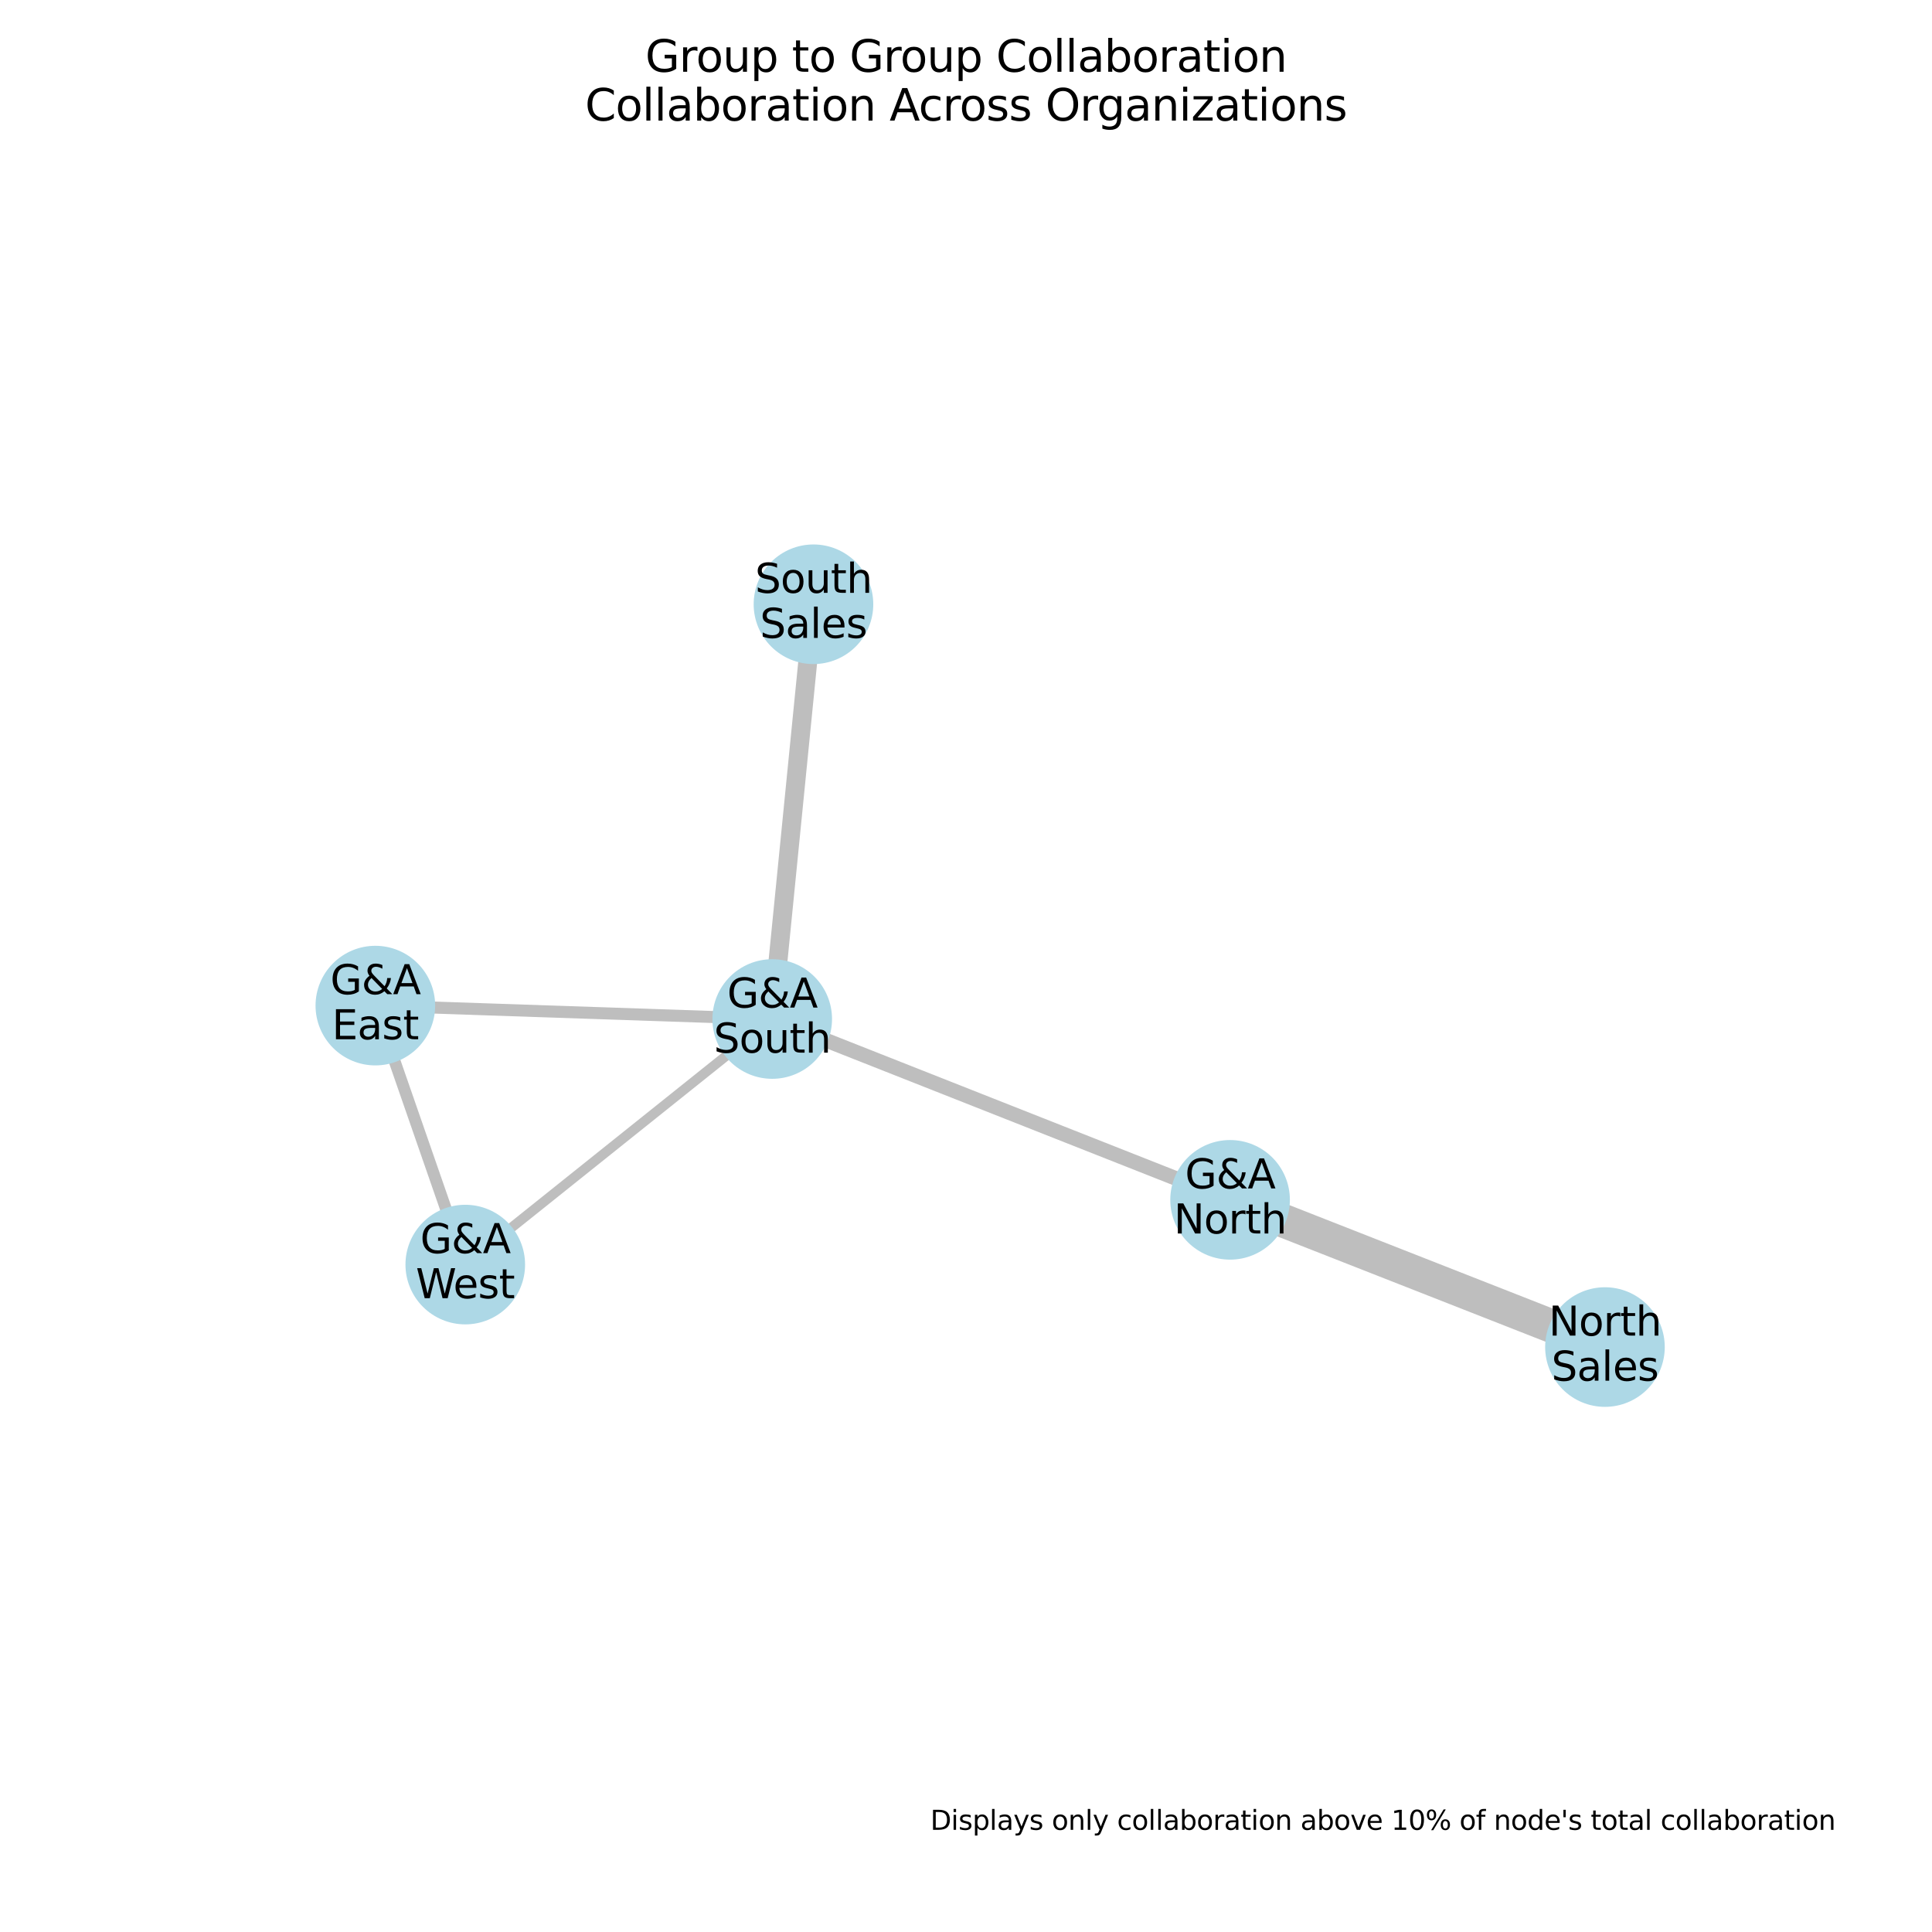 <?xml version="1.0" encoding="utf-8" standalone="no"?>
<!DOCTYPE svg PUBLIC "-//W3C//DTD SVG 1.1//EN"
  "http://www.w3.org/Graphics/SVG/1.1/DTD/svg11.dtd">
<svg xmlns:xlink="http://www.w3.org/1999/xlink" width="576pt" height="576pt" viewBox="0 0 576 576" xmlns="http://www.w3.org/2000/svg" version="1.1">
 <defs>
  <style type="text/css">*{stroke-linejoin: round; stroke-linecap: butt}</style>
 </defs>
 <g id="figure_1">
  <g id="patch_1">
   <path d="M 0 576 
L 576 576 
L 576 0 
L 0 0 
z
" style="fill: #ffffff"/>
  </g>
  <g id="axes_1">
   <g id="patch_2">
    <path d="M 72 434.254 
L 518.4 434.254 
L 518.4 147.506 
L 72 147.506 
z
" style="fill: #ffffff"/>
   </g>
   <g id="patch_3">
    <path d="M 111.904 299.807 
L 230.227 303.806 
" clip-path="url(#pcd3b059153)" style="fill: none; stroke: #bebebe; stroke-width: 3.585; stroke-linejoin: miter"/>
   </g>
   <g id="patch_4">
    <path d="M 111.904 299.807 
L 138.714 377.016 
" clip-path="url(#pcd3b059153)" style="fill: none; stroke: #bebebe; stroke-width: 3.499; stroke-linejoin: miter"/>
   </g>
   <g id="patch_5">
    <path d="M 230.227 303.806 
L 138.714 377.016 
" clip-path="url(#pcd3b059153)" style="fill: none; stroke: #bebebe; stroke-width: 2.916; stroke-linejoin: miter"/>
   </g>
   <g id="patch_6">
    <path d="M 230.227 303.806 
L 366.732 357.715 
" clip-path="url(#pcd3b059153)" style="fill: none; stroke: #bebebe; stroke-width: 4.363; stroke-linejoin: miter"/>
   </g>
   <g id="patch_7">
    <path d="M 230.227 303.806 
L 242.526 180.153 
" clip-path="url(#pcd3b059153)" style="fill: none; stroke: #bebebe; stroke-width: 5.637; stroke-linejoin: miter"/>
   </g>
   <g id="patch_8">
    <path d="M 366.732 357.715 
L 478.496 401.607 
" clip-path="url(#pcd3b059153)" style="fill: none; stroke: #bebebe; stroke-width: 10; stroke-linejoin: miter"/>
   </g>
   <g id="patch_9">
    <path d="M 111.904 317.637 
C 116.633 317.637 121.168 315.759 124.512 312.415 
C 127.856 309.071 129.734 304.536 129.734 299.807 
C 129.734 295.079 127.856 290.543 124.512 287.199 
C 121.168 283.856 116.633 281.977 111.904 281.977 
C 107.175 281.977 102.64 283.856 99.296 287.199 
C 95.953 290.543 94.074 295.079 94.074 299.807 
C 94.074 304.536 95.953 309.071 99.296 312.415 
C 102.64 315.759 107.175 317.637 111.904 317.637 
z
" clip-path="url(#pcd3b059153)" style="fill: #add8e6"/>
   </g>
   <g id="patch_10">
    <path d="M 230.227 321.636 
C 234.955 321.636 239.491 319.757 242.835 316.414 
C 246.178 313.07 248.057 308.535 248.057 303.806 
C 248.057 299.077 246.178 294.542 242.835 291.198 
C 239.491 287.854 234.955 285.976 230.227 285.976 
C 225.498 285.976 220.963 287.854 217.619 291.198 
C 214.275 294.542 212.397 299.077 212.397 303.806 
C 212.397 308.535 214.275 313.07 217.619 316.414 
C 220.963 319.757 225.498 321.636 230.227 321.636 
z
" clip-path="url(#pcd3b059153)" style="fill: #add8e6"/>
   </g>
   <g id="patch_11">
    <path d="M 138.714 394.846 
C 143.443 394.846 147.978 392.968 151.322 389.624 
C 154.665 386.281 156.544 381.745 156.544 377.016 
C 156.544 372.288 154.665 367.752 151.322 364.409 
C 147.978 361.065 143.443 359.186 138.714 359.186 
C 133.985 359.186 129.45 361.065 126.106 364.409 
C 122.763 367.752 120.884 372.288 120.884 377.016 
C 120.884 381.745 122.763 386.281 126.106 389.624 
C 129.45 392.968 133.985 394.846 138.714 394.846 
z
" clip-path="url(#pcd3b059153)" style="fill: #add8e6"/>
   </g>
   <g id="patch_12">
    <path d="M 366.732 375.546 
C 371.46 375.546 375.996 373.667 379.34 370.323 
C 382.683 366.98 384.562 362.444 384.562 357.715 
C 384.562 352.987 382.683 348.451 379.34 345.108 
C 375.996 341.764 371.46 339.885 366.732 339.885 
C 362.003 339.885 357.468 341.764 354.124 345.108 
C 350.78 348.451 348.902 352.987 348.902 357.715 
C 348.902 362.444 350.78 366.98 354.124 370.323 
C 357.468 373.667 362.003 375.546 366.732 375.546 
z
" clip-path="url(#pcd3b059153)" style="fill: #add8e6"/>
   </g>
   <g id="patch_13">
    <path d="M 478.496 419.437 
C 483.225 419.437 487.76 417.559 491.104 414.215 
C 494.447 410.871 496.326 406.336 496.326 401.607 
C 496.326 396.879 494.447 392.343 491.104 388.999 
C 487.76 385.656 483.225 383.777 478.496 383.777 
C 473.767 383.777 469.232 385.656 465.888 388.999 
C 462.544 392.343 460.666 396.879 460.666 401.607 
C 460.666 406.336 462.544 410.871 465.888 414.215 
C 469.232 417.559 473.767 419.437 478.496 419.437 
z
" clip-path="url(#pcd3b059153)" style="fill: #add8e6"/>
   </g>
   <g id="patch_14">
    <path d="M 242.526 197.983 
C 247.255 197.983 251.791 196.104 255.134 192.761 
C 258.478 189.417 260.356 184.881 260.356 180.153 
C 260.356 175.424 258.478 170.889 255.134 167.545 
C 251.791 164.201 247.255 162.323 242.526 162.323 
C 237.798 162.323 233.262 164.201 229.919 167.545 
C 226.575 170.889 224.696 175.424 224.696 180.153 
C 224.696 184.881 226.575 189.417 229.919 192.761 
C 233.262 196.104 237.798 197.983 242.526 197.983 
z
" clip-path="url(#pcd3b059153)" style="fill: #add8e6"/>
   </g>
   <g id="text_1">
    <g clip-path="url(#pcd3b059153)">
     <!-- G&amp;A -->
     <g transform="translate(98.472 296.4) scale(0.12 -0.12)">
      <defs>
       <path id="DejaVuSans-47" d="M 3809 666 
L 3809 1919 
L 2778 1919 
L 2778 2438 
L 4434 2438 
L 4434 434 
Q 4069 175 3628 42 
Q 3188 -91 2688 -91 
Q 1594 -91 976 548 
Q 359 1188 359 2328 
Q 359 3472 976 4111 
Q 1594 4750 2688 4750 
Q 3144 4750 3555 4637 
Q 3966 4525 4313 4306 
L 4313 3634 
Q 3963 3931 3569 4081 
Q 3175 4231 2741 4231 
Q 1884 4231 1454 3753 
Q 1025 3275 1025 2328 
Q 1025 1384 1454 906 
Q 1884 428 2741 428 
Q 3075 428 3337 486 
Q 3600 544 3809 666 
z
" transform="scale(0.016)"/>
       <path id="DejaVuSans-26" d="M 1556 2509 
Q 1272 2256 1139 2004 
Q 1006 1753 1006 1478 
Q 1006 1022 1337 719 
Q 1669 416 2169 416 
Q 2466 416 2725 514 
Q 2984 613 3213 813 
L 1556 2509 
z
M 1997 2859 
L 3584 1234 
Q 3769 1513 3872 1830 
Q 3975 2147 3994 2503 
L 4575 2503 
Q 4538 2091 4375 1687 
Q 4213 1284 3922 891 
L 4794 0 
L 4006 0 
L 3559 459 
Q 3234 181 2878 45 
Q 2522 -91 2113 -91 
Q 1359 -91 881 339 
Q 403 769 403 1441 
Q 403 1841 612 2192 
Q 822 2544 1241 2853 
Q 1091 3050 1012 3245 
Q 934 3441 934 3628 
Q 934 4134 1281 4442 
Q 1628 4750 2203 4750 
Q 2463 4750 2720 4694 
Q 2978 4638 3244 4525 
L 3244 3956 
Q 2972 4103 2725 4179 
Q 2478 4256 2266 4256 
Q 1938 4256 1733 4082 
Q 1528 3909 1528 3634 
Q 1528 3475 1620 3314 
Q 1713 3153 1997 2859 
z
" transform="scale(0.016)"/>
       <path id="DejaVuSans-41" d="M 2188 4044 
L 1331 1722 
L 3047 1722 
L 2188 4044 
z
M 1831 4666 
L 2547 4666 
L 4325 0 
L 3669 0 
L 3244 1197 
L 1141 1197 
L 716 0 
L 50 0 
L 1831 4666 
z
" transform="scale(0.016)"/>
      </defs>
      <use xlink:href="#DejaVuSans-47"/>
      <use xlink:href="#DejaVuSans-26" x="77.49"/>
      <use xlink:href="#DejaVuSans-41" x="155.469"/>
     </g>
    </g>
    <g clip-path="url(#pcd3b059153)">
     <!-- East -->
     <g transform="translate(98.958 309.837) scale(0.12 -0.12)">
      <defs>
       <path id="DejaVuSans-45" d="M 628 4666 
L 3578 4666 
L 3578 4134 
L 1259 4134 
L 1259 2753 
L 3481 2753 
L 3481 2222 
L 1259 2222 
L 1259 531 
L 3634 531 
L 3634 0 
L 628 0 
L 628 4666 
z
" transform="scale(0.016)"/>
       <path id="DejaVuSans-61" d="M 2194 1759 
Q 1497 1759 1228 1600 
Q 959 1441 959 1056 
Q 959 750 1161 570 
Q 1363 391 1709 391 
Q 2188 391 2477 730 
Q 2766 1069 2766 1631 
L 2766 1759 
L 2194 1759 
z
M 3341 1997 
L 3341 0 
L 2766 0 
L 2766 531 
Q 2569 213 2275 61 
Q 1981 -91 1556 -91 
Q 1019 -91 701 211 
Q 384 513 384 1019 
Q 384 1609 779 1909 
Q 1175 2209 1959 2209 
L 2766 2209 
L 2766 2266 
Q 2766 2663 2505 2880 
Q 2244 3097 1772 3097 
Q 1472 3097 1187 3025 
Q 903 2953 641 2809 
L 641 3341 
Q 956 3463 1253 3523 
Q 1550 3584 1831 3584 
Q 2591 3584 2966 3190 
Q 3341 2797 3341 1997 
z
" transform="scale(0.016)"/>
       <path id="DejaVuSans-73" d="M 2834 3397 
L 2834 2853 
Q 2591 2978 2328 3040 
Q 2066 3103 1784 3103 
Q 1356 3103 1142 2972 
Q 928 2841 928 2578 
Q 928 2378 1081 2264 
Q 1234 2150 1697 2047 
L 1894 2003 
Q 2506 1872 2764 1633 
Q 3022 1394 3022 966 
Q 3022 478 2636 193 
Q 2250 -91 1575 -91 
Q 1294 -91 989 -36 
Q 684 19 347 128 
L 347 722 
Q 666 556 975 473 
Q 1284 391 1588 391 
Q 1994 391 2212 530 
Q 2431 669 2431 922 
Q 2431 1156 2273 1281 
Q 2116 1406 1581 1522 
L 1381 1569 
Q 847 1681 609 1914 
Q 372 2147 372 2553 
Q 372 3047 722 3315 
Q 1072 3584 1716 3584 
Q 2034 3584 2315 3537 
Q 2597 3491 2834 3397 
z
" transform="scale(0.016)"/>
       <path id="DejaVuSans-74" d="M 1172 4494 
L 1172 3500 
L 2356 3500 
L 2356 3053 
L 1172 3053 
L 1172 1153 
Q 1172 725 1289 603 
Q 1406 481 1766 481 
L 2356 481 
L 2356 0 
L 1766 0 
Q 1100 0 847 248 
Q 594 497 594 1153 
L 594 3053 
L 172 3053 
L 172 3500 
L 594 3500 
L 594 4494 
L 1172 4494 
z
" transform="scale(0.016)"/>
      </defs>
      <use xlink:href="#DejaVuSans-45"/>
      <use xlink:href="#DejaVuSans-61" x="63.184"/>
      <use xlink:href="#DejaVuSans-73" x="124.463"/>
      <use xlink:href="#DejaVuSans-74" x="176.562"/>
     </g>
    </g>
   </g>
   <g id="text_2">
    <g clip-path="url(#pcd3b059153)">
     <!-- G&amp;A -->
     <g transform="translate(216.794 300.398) scale(0.12 -0.12)">
      <use xlink:href="#DejaVuSans-47"/>
      <use xlink:href="#DejaVuSans-26" x="77.49"/>
      <use xlink:href="#DejaVuSans-41" x="155.469"/>
     </g>
    </g>
    <g clip-path="url(#pcd3b059153)">
     <!-- South -->
     <g transform="translate(212.789 313.836) scale(0.12 -0.12)">
      <defs>
       <path id="DejaVuSans-53" d="M 3425 4513 
L 3425 3897 
Q 3066 4069 2747 4153 
Q 2428 4238 2131 4238 
Q 1616 4238 1336 4038 
Q 1056 3838 1056 3469 
Q 1056 3159 1242 3001 
Q 1428 2844 1947 2747 
L 2328 2669 
Q 3034 2534 3370 2195 
Q 3706 1856 3706 1288 
Q 3706 609 3251 259 
Q 2797 -91 1919 -91 
Q 1588 -91 1214 -16 
Q 841 59 441 206 
L 441 856 
Q 825 641 1194 531 
Q 1563 422 1919 422 
Q 2459 422 2753 634 
Q 3047 847 3047 1241 
Q 3047 1584 2836 1778 
Q 2625 1972 2144 2069 
L 1759 2144 
Q 1053 2284 737 2584 
Q 422 2884 422 3419 
Q 422 4038 858 4394 
Q 1294 4750 2059 4750 
Q 2388 4750 2728 4690 
Q 3069 4631 3425 4513 
z
" transform="scale(0.016)"/>
       <path id="DejaVuSans-6f" d="M 1959 3097 
Q 1497 3097 1228 2736 
Q 959 2375 959 1747 
Q 959 1119 1226 758 
Q 1494 397 1959 397 
Q 2419 397 2687 759 
Q 2956 1122 2956 1747 
Q 2956 2369 2687 2733 
Q 2419 3097 1959 3097 
z
M 1959 3584 
Q 2709 3584 3137 3096 
Q 3566 2609 3566 1747 
Q 3566 888 3137 398 
Q 2709 -91 1959 -91 
Q 1206 -91 779 398 
Q 353 888 353 1747 
Q 353 2609 779 3096 
Q 1206 3584 1959 3584 
z
" transform="scale(0.016)"/>
       <path id="DejaVuSans-75" d="M 544 1381 
L 544 3500 
L 1119 3500 
L 1119 1403 
Q 1119 906 1312 657 
Q 1506 409 1894 409 
Q 2359 409 2629 706 
Q 2900 1003 2900 1516 
L 2900 3500 
L 3475 3500 
L 3475 0 
L 2900 0 
L 2900 538 
Q 2691 219 2414 64 
Q 2138 -91 1772 -91 
Q 1169 -91 856 284 
Q 544 659 544 1381 
z
M 1991 3584 
L 1991 3584 
z
" transform="scale(0.016)"/>
       <path id="DejaVuSans-68" d="M 3513 2113 
L 3513 0 
L 2938 0 
L 2938 2094 
Q 2938 2591 2744 2837 
Q 2550 3084 2163 3084 
Q 1697 3084 1428 2787 
Q 1159 2491 1159 1978 
L 1159 0 
L 581 0 
L 581 4863 
L 1159 4863 
L 1159 2956 
Q 1366 3272 1645 3428 
Q 1925 3584 2291 3584 
Q 2894 3584 3203 3211 
Q 3513 2838 3513 2113 
z
" transform="scale(0.016)"/>
      </defs>
      <use xlink:href="#DejaVuSans-53"/>
      <use xlink:href="#DejaVuSans-6f" x="63.477"/>
      <use xlink:href="#DejaVuSans-75" x="124.658"/>
      <use xlink:href="#DejaVuSans-74" x="188.037"/>
      <use xlink:href="#DejaVuSans-68" x="227.246"/>
     </g>
    </g>
   </g>
   <g id="text_3">
    <g clip-path="url(#pcd3b059153)">
     <!-- G&amp;A -->
     <g transform="translate(125.282 373.609) scale(0.12 -0.12)">
      <use xlink:href="#DejaVuSans-47"/>
      <use xlink:href="#DejaVuSans-26" x="77.49"/>
      <use xlink:href="#DejaVuSans-41" x="155.469"/>
     </g>
    </g>
    <g clip-path="url(#pcd3b059153)">
     <!-- West -->
     <g transform="translate(123.964 387.046) scale(0.12 -0.12)">
      <defs>
       <path id="DejaVuSans-57" d="M 213 4666 
L 850 4666 
L 1831 722 
L 2809 4666 
L 3519 4666 
L 4500 722 
L 5478 4666 
L 6119 4666 
L 4947 0 
L 4153 0 
L 3169 4050 
L 2175 0 
L 1381 0 
L 213 4666 
z
" transform="scale(0.016)"/>
       <path id="DejaVuSans-65" d="M 3597 1894 
L 3597 1613 
L 953 1613 
Q 991 1019 1311 708 
Q 1631 397 2203 397 
Q 2534 397 2845 478 
Q 3156 559 3463 722 
L 3463 178 
Q 3153 47 2828 -22 
Q 2503 -91 2169 -91 
Q 1331 -91 842 396 
Q 353 884 353 1716 
Q 353 2575 817 3079 
Q 1281 3584 2069 3584 
Q 2775 3584 3186 3129 
Q 3597 2675 3597 1894 
z
M 3022 2063 
Q 3016 2534 2758 2815 
Q 2500 3097 2075 3097 
Q 1594 3097 1305 2825 
Q 1016 2553 972 2059 
L 3022 2063 
z
" transform="scale(0.016)"/>
      </defs>
      <use xlink:href="#DejaVuSans-57"/>
      <use xlink:href="#DejaVuSans-65" x="93.002"/>
      <use xlink:href="#DejaVuSans-73" x="154.525"/>
      <use xlink:href="#DejaVuSans-74" x="206.625"/>
     </g>
    </g>
   </g>
   <g id="text_4">
    <g clip-path="url(#pcd3b059153)">
     <!-- G&amp;A -->
     <g transform="translate(353.299 354.308) scale(0.12 -0.12)">
      <use xlink:href="#DejaVuSans-47"/>
      <use xlink:href="#DejaVuSans-26" x="77.49"/>
      <use xlink:href="#DejaVuSans-41" x="155.469"/>
     </g>
    </g>
    <g clip-path="url(#pcd3b059153)">
     <!-- North -->
     <g transform="translate(349.951 367.745) scale(0.12 -0.12)">
      <defs>
       <path id="DejaVuSans-4e" d="M 628 4666 
L 1478 4666 
L 3547 763 
L 3547 4666 
L 4159 4666 
L 4159 0 
L 3309 0 
L 1241 3903 
L 1241 0 
L 628 0 
L 628 4666 
z
" transform="scale(0.016)"/>
       <path id="DejaVuSans-72" d="M 2631 2963 
Q 2534 3019 2420 3045 
Q 2306 3072 2169 3072 
Q 1681 3072 1420 2755 
Q 1159 2438 1159 1844 
L 1159 0 
L 581 0 
L 581 3500 
L 1159 3500 
L 1159 2956 
Q 1341 3275 1631 3429 
Q 1922 3584 2338 3584 
Q 2397 3584 2469 3576 
Q 2541 3569 2628 3553 
L 2631 2963 
z
" transform="scale(0.016)"/>
      </defs>
      <use xlink:href="#DejaVuSans-4e"/>
      <use xlink:href="#DejaVuSans-6f" x="74.805"/>
      <use xlink:href="#DejaVuSans-72" x="135.986"/>
      <use xlink:href="#DejaVuSans-74" x="177.1"/>
      <use xlink:href="#DejaVuSans-68" x="216.309"/>
     </g>
    </g>
   </g>
   <g id="text_5">
    <g clip-path="url(#pcd3b059153)">
     <!-- North -->
     <g transform="translate(461.715 398.2) scale(0.12 -0.12)">
      <use xlink:href="#DejaVuSans-4e"/>
      <use xlink:href="#DejaVuSans-6f" x="74.805"/>
      <use xlink:href="#DejaVuSans-72" x="135.986"/>
      <use xlink:href="#DejaVuSans-74" x="177.1"/>
      <use xlink:href="#DejaVuSans-68" x="216.309"/>
     </g>
    </g>
    <g clip-path="url(#pcd3b059153)">
     <!-- Sales -->
     <g transform="translate(462.526 411.637) scale(0.12 -0.12)">
      <defs>
       <path id="DejaVuSans-6c" d="M 603 4863 
L 1178 4863 
L 1178 0 
L 603 0 
L 603 4863 
z
" transform="scale(0.016)"/>
      </defs>
      <use xlink:href="#DejaVuSans-53"/>
      <use xlink:href="#DejaVuSans-61" x="63.477"/>
      <use xlink:href="#DejaVuSans-6c" x="124.756"/>
      <use xlink:href="#DejaVuSans-65" x="152.539"/>
      <use xlink:href="#DejaVuSans-73" x="214.062"/>
     </g>
    </g>
   </g>
   <g id="text_6">
    <g clip-path="url(#pcd3b059153)">
     <!-- South -->
     <g transform="translate(225.089 176.745) scale(0.12 -0.12)">
      <use xlink:href="#DejaVuSans-53"/>
      <use xlink:href="#DejaVuSans-6f" x="63.477"/>
      <use xlink:href="#DejaVuSans-75" x="124.658"/>
      <use xlink:href="#DejaVuSans-74" x="188.037"/>
      <use xlink:href="#DejaVuSans-68" x="227.246"/>
     </g>
    </g>
    <g clip-path="url(#pcd3b059153)">
     <!-- Sales -->
     <g transform="translate(226.556 190.183) scale(0.12 -0.12)">
      <use xlink:href="#DejaVuSans-53"/>
      <use xlink:href="#DejaVuSans-61" x="63.477"/>
      <use xlink:href="#DejaVuSans-6c" x="124.756"/>
      <use xlink:href="#DejaVuSans-65" x="152.539"/>
      <use xlink:href="#DejaVuSans-73" x="214.062"/>
     </g>
    </g>
   </g>
   <g id="matplotlib.axis_1"/>
   <g id="matplotlib.axis_2"/>
  </g>
  <g id="text_7">
   <!-- Group to Group Collaboration -->
   <g transform="translate(192.386 21.398) scale(0.13 -0.13)">
    <defs>
     <path id="DejaVuSans-70" d="M 1159 525 
L 1159 -1331 
L 581 -1331 
L 581 3500 
L 1159 3500 
L 1159 2969 
Q 1341 3281 1617 3432 
Q 1894 3584 2278 3584 
Q 2916 3584 3314 3078 
Q 3713 2572 3713 1747 
Q 3713 922 3314 415 
Q 2916 -91 2278 -91 
Q 1894 -91 1617 61 
Q 1341 213 1159 525 
z
M 3116 1747 
Q 3116 2381 2855 2742 
Q 2594 3103 2138 3103 
Q 1681 3103 1420 2742 
Q 1159 2381 1159 1747 
Q 1159 1113 1420 752 
Q 1681 391 2138 391 
Q 2594 391 2855 752 
Q 3116 1113 3116 1747 
z
" transform="scale(0.016)"/>
     <path id="DejaVuSans-20" transform="scale(0.016)"/>
     <path id="DejaVuSans-43" d="M 4122 4306 
L 4122 3641 
Q 3803 3938 3442 4084 
Q 3081 4231 2675 4231 
Q 1875 4231 1450 3742 
Q 1025 3253 1025 2328 
Q 1025 1406 1450 917 
Q 1875 428 2675 428 
Q 3081 428 3442 575 
Q 3803 722 4122 1019 
L 4122 359 
Q 3791 134 3420 21 
Q 3050 -91 2638 -91 
Q 1578 -91 968 557 
Q 359 1206 359 2328 
Q 359 3453 968 4101 
Q 1578 4750 2638 4750 
Q 3056 4750 3426 4639 
Q 3797 4528 4122 4306 
z
" transform="scale(0.016)"/>
     <path id="DejaVuSans-62" d="M 3116 1747 
Q 3116 2381 2855 2742 
Q 2594 3103 2138 3103 
Q 1681 3103 1420 2742 
Q 1159 2381 1159 1747 
Q 1159 1113 1420 752 
Q 1681 391 2138 391 
Q 2594 391 2855 752 
Q 3116 1113 3116 1747 
z
M 1159 2969 
Q 1341 3281 1617 3432 
Q 1894 3584 2278 3584 
Q 2916 3584 3314 3078 
Q 3713 2572 3713 1747 
Q 3713 922 3314 415 
Q 2916 -91 2278 -91 
Q 1894 -91 1617 61 
Q 1341 213 1159 525 
L 1159 0 
L 581 0 
L 581 4863 
L 1159 4863 
L 1159 2969 
z
" transform="scale(0.016)"/>
     <path id="DejaVuSans-69" d="M 603 3500 
L 1178 3500 
L 1178 0 
L 603 0 
L 603 3500 
z
M 603 4863 
L 1178 4863 
L 1178 4134 
L 603 4134 
L 603 4863 
z
" transform="scale(0.016)"/>
     <path id="DejaVuSans-6e" d="M 3513 2113 
L 3513 0 
L 2938 0 
L 2938 2094 
Q 2938 2591 2744 2837 
Q 2550 3084 2163 3084 
Q 1697 3084 1428 2787 
Q 1159 2491 1159 1978 
L 1159 0 
L 581 0 
L 581 3500 
L 1159 3500 
L 1159 2956 
Q 1366 3272 1645 3428 
Q 1925 3584 2291 3584 
Q 2894 3584 3203 3211 
Q 3513 2838 3513 2113 
z
" transform="scale(0.016)"/>
    </defs>
    <use xlink:href="#DejaVuSans-47"/>
    <use xlink:href="#DejaVuSans-72" x="77.49"/>
    <use xlink:href="#DejaVuSans-6f" x="116.354"/>
    <use xlink:href="#DejaVuSans-75" x="177.535"/>
    <use xlink:href="#DejaVuSans-70" x="240.914"/>
    <use xlink:href="#DejaVuSans-20" x="304.391"/>
    <use xlink:href="#DejaVuSans-74" x="336.178"/>
    <use xlink:href="#DejaVuSans-6f" x="375.387"/>
    <use xlink:href="#DejaVuSans-20" x="436.568"/>
    <use xlink:href="#DejaVuSans-47" x="468.355"/>
    <use xlink:href="#DejaVuSans-72" x="545.846"/>
    <use xlink:href="#DejaVuSans-6f" x="584.709"/>
    <use xlink:href="#DejaVuSans-75" x="645.891"/>
    <use xlink:href="#DejaVuSans-70" x="709.27"/>
    <use xlink:href="#DejaVuSans-20" x="772.746"/>
    <use xlink:href="#DejaVuSans-43" x="804.533"/>
    <use xlink:href="#DejaVuSans-6f" x="874.357"/>
    <use xlink:href="#DejaVuSans-6c" x="935.539"/>
    <use xlink:href="#DejaVuSans-6c" x="963.322"/>
    <use xlink:href="#DejaVuSans-61" x="991.105"/>
    <use xlink:href="#DejaVuSans-62" x="1052.385"/>
    <use xlink:href="#DejaVuSans-6f" x="1115.861"/>
    <use xlink:href="#DejaVuSans-72" x="1177.043"/>
    <use xlink:href="#DejaVuSans-61" x="1218.156"/>
    <use xlink:href="#DejaVuSans-74" x="1279.436"/>
    <use xlink:href="#DejaVuSans-69" x="1318.645"/>
    <use xlink:href="#DejaVuSans-6f" x="1346.428"/>
    <use xlink:href="#DejaVuSans-6e" x="1407.609"/>
   </g>
   <!-- Collaboration Across Organizations -->
   <g transform="translate(174.425 35.955) scale(0.13 -0.13)">
    <defs>
     <path id="DejaVuSans-63" d="M 3122 3366 
L 3122 2828 
Q 2878 2963 2633 3030 
Q 2388 3097 2138 3097 
Q 1578 3097 1268 2742 
Q 959 2388 959 1747 
Q 959 1106 1268 751 
Q 1578 397 2138 397 
Q 2388 397 2633 464 
Q 2878 531 3122 666 
L 3122 134 
Q 2881 22 2623 -34 
Q 2366 -91 2075 -91 
Q 1284 -91 818 406 
Q 353 903 353 1747 
Q 353 2603 823 3093 
Q 1294 3584 2113 3584 
Q 2378 3584 2631 3529 
Q 2884 3475 3122 3366 
z
" transform="scale(0.016)"/>
     <path id="DejaVuSans-4f" d="M 2522 4238 
Q 1834 4238 1429 3725 
Q 1025 3213 1025 2328 
Q 1025 1447 1429 934 
Q 1834 422 2522 422 
Q 3209 422 3611 934 
Q 4013 1447 4013 2328 
Q 4013 3213 3611 3725 
Q 3209 4238 2522 4238 
z
M 2522 4750 
Q 3503 4750 4090 4092 
Q 4678 3434 4678 2328 
Q 4678 1225 4090 567 
Q 3503 -91 2522 -91 
Q 1538 -91 948 565 
Q 359 1222 359 2328 
Q 359 3434 948 4092 
Q 1538 4750 2522 4750 
z
" transform="scale(0.016)"/>
     <path id="DejaVuSans-67" d="M 2906 1791 
Q 2906 2416 2648 2759 
Q 2391 3103 1925 3103 
Q 1463 3103 1205 2759 
Q 947 2416 947 1791 
Q 947 1169 1205 825 
Q 1463 481 1925 481 
Q 2391 481 2648 825 
Q 2906 1169 2906 1791 
z
M 3481 434 
Q 3481 -459 3084 -895 
Q 2688 -1331 1869 -1331 
Q 1566 -1331 1297 -1286 
Q 1028 -1241 775 -1147 
L 775 -588 
Q 1028 -725 1275 -790 
Q 1522 -856 1778 -856 
Q 2344 -856 2625 -561 
Q 2906 -266 2906 331 
L 2906 616 
Q 2728 306 2450 153 
Q 2172 0 1784 0 
Q 1141 0 747 490 
Q 353 981 353 1791 
Q 353 2603 747 3093 
Q 1141 3584 1784 3584 
Q 2172 3584 2450 3431 
Q 2728 3278 2906 2969 
L 2906 3500 
L 3481 3500 
L 3481 434 
z
" transform="scale(0.016)"/>
     <path id="DejaVuSans-7a" d="M 353 3500 
L 3084 3500 
L 3084 2975 
L 922 459 
L 3084 459 
L 3084 0 
L 275 0 
L 275 525 
L 2438 3041 
L 353 3041 
L 353 3500 
z
" transform="scale(0.016)"/>
    </defs>
    <use xlink:href="#DejaVuSans-43"/>
    <use xlink:href="#DejaVuSans-6f" x="69.824"/>
    <use xlink:href="#DejaVuSans-6c" x="131.006"/>
    <use xlink:href="#DejaVuSans-6c" x="158.789"/>
    <use xlink:href="#DejaVuSans-61" x="186.572"/>
    <use xlink:href="#DejaVuSans-62" x="247.852"/>
    <use xlink:href="#DejaVuSans-6f" x="311.328"/>
    <use xlink:href="#DejaVuSans-72" x="372.51"/>
    <use xlink:href="#DejaVuSans-61" x="413.623"/>
    <use xlink:href="#DejaVuSans-74" x="474.902"/>
    <use xlink:href="#DejaVuSans-69" x="514.111"/>
    <use xlink:href="#DejaVuSans-6f" x="541.895"/>
    <use xlink:href="#DejaVuSans-6e" x="603.076"/>
    <use xlink:href="#DejaVuSans-20" x="666.455"/>
    <use xlink:href="#DejaVuSans-41" x="698.242"/>
    <use xlink:href="#DejaVuSans-63" x="764.9"/>
    <use xlink:href="#DejaVuSans-72" x="819.881"/>
    <use xlink:href="#DejaVuSans-6f" x="858.744"/>
    <use xlink:href="#DejaVuSans-73" x="919.926"/>
    <use xlink:href="#DejaVuSans-73" x="972.025"/>
    <use xlink:href="#DejaVuSans-20" x="1024.125"/>
    <use xlink:href="#DejaVuSans-4f" x="1055.912"/>
    <use xlink:href="#DejaVuSans-72" x="1134.623"/>
    <use xlink:href="#DejaVuSans-67" x="1173.986"/>
    <use xlink:href="#DejaVuSans-61" x="1237.463"/>
    <use xlink:href="#DejaVuSans-6e" x="1298.742"/>
    <use xlink:href="#DejaVuSans-69" x="1362.121"/>
    <use xlink:href="#DejaVuSans-7a" x="1389.904"/>
    <use xlink:href="#DejaVuSans-61" x="1442.395"/>
    <use xlink:href="#DejaVuSans-74" x="1503.674"/>
    <use xlink:href="#DejaVuSans-69" x="1542.883"/>
    <use xlink:href="#DejaVuSans-6f" x="1570.666"/>
    <use xlink:href="#DejaVuSans-6e" x="1631.848"/>
    <use xlink:href="#DejaVuSans-73" x="1695.227"/>
   </g>
  </g>
  <g id="text_8">
   <!-- Displays only collaboration above 10% of node's total collaboration -->
   <g transform="translate(277.37 545.536) scale(0.08 -0.08)">
    <defs>
     <path id="DejaVuSans-44" d="M 1259 4147 
L 1259 519 
L 2022 519 
Q 2988 519 3436 956 
Q 3884 1394 3884 2338 
Q 3884 3275 3436 3711 
Q 2988 4147 2022 4147 
L 1259 4147 
z
M 628 4666 
L 1925 4666 
Q 3281 4666 3915 4102 
Q 4550 3538 4550 2338 
Q 4550 1131 3912 565 
Q 3275 0 1925 0 
L 628 0 
L 628 4666 
z
" transform="scale(0.016)"/>
     <path id="DejaVuSans-79" d="M 2059 -325 
Q 1816 -950 1584 -1140 
Q 1353 -1331 966 -1331 
L 506 -1331 
L 506 -850 
L 844 -850 
Q 1081 -850 1212 -737 
Q 1344 -625 1503 -206 
L 1606 56 
L 191 3500 
L 800 3500 
L 1894 763 
L 2988 3500 
L 3597 3500 
L 2059 -325 
z
" transform="scale(0.016)"/>
     <path id="DejaVuSans-76" d="M 191 3500 
L 800 3500 
L 1894 563 
L 2988 3500 
L 3597 3500 
L 2284 0 
L 1503 0 
L 191 3500 
z
" transform="scale(0.016)"/>
     <path id="DejaVuSans-31" d="M 794 531 
L 1825 531 
L 1825 4091 
L 703 3866 
L 703 4441 
L 1819 4666 
L 2450 4666 
L 2450 531 
L 3481 531 
L 3481 0 
L 794 0 
L 794 531 
z
" transform="scale(0.016)"/>
     <path id="DejaVuSans-30" d="M 2034 4250 
Q 1547 4250 1301 3770 
Q 1056 3291 1056 2328 
Q 1056 1369 1301 889 
Q 1547 409 2034 409 
Q 2525 409 2770 889 
Q 3016 1369 3016 2328 
Q 3016 3291 2770 3770 
Q 2525 4250 2034 4250 
z
M 2034 4750 
Q 2819 4750 3233 4129 
Q 3647 3509 3647 2328 
Q 3647 1150 3233 529 
Q 2819 -91 2034 -91 
Q 1250 -91 836 529 
Q 422 1150 422 2328 
Q 422 3509 836 4129 
Q 1250 4750 2034 4750 
z
" transform="scale(0.016)"/>
     <path id="DejaVuSans-25" d="M 4653 2053 
Q 4381 2053 4226 1822 
Q 4072 1591 4072 1178 
Q 4072 772 4226 539 
Q 4381 306 4653 306 
Q 4919 306 5073 539 
Q 5228 772 5228 1178 
Q 5228 1588 5073 1820 
Q 4919 2053 4653 2053 
z
M 4653 2450 
Q 5147 2450 5437 2106 
Q 5728 1763 5728 1178 
Q 5728 594 5436 251 
Q 5144 -91 4653 -91 
Q 4153 -91 3862 251 
Q 3572 594 3572 1178 
Q 3572 1766 3864 2108 
Q 4156 2450 4653 2450 
z
M 1428 4353 
Q 1159 4353 1004 4120 
Q 850 3888 850 3481 
Q 850 3069 1003 2837 
Q 1156 2606 1428 2606 
Q 1700 2606 1854 2837 
Q 2009 3069 2009 3481 
Q 2009 3884 1853 4118 
Q 1697 4353 1428 4353 
z
M 4250 4750 
L 4750 4750 
L 1831 -91 
L 1331 -91 
L 4250 4750 
z
M 1428 4750 
Q 1922 4750 2215 4408 
Q 2509 4066 2509 3481 
Q 2509 2891 2217 2550 
Q 1925 2209 1428 2209 
Q 931 2209 642 2551 
Q 353 2894 353 3481 
Q 353 4063 643 4406 
Q 934 4750 1428 4750 
z
" transform="scale(0.016)"/>
     <path id="DejaVuSans-66" d="M 2375 4863 
L 2375 4384 
L 1825 4384 
Q 1516 4384 1395 4259 
Q 1275 4134 1275 3809 
L 1275 3500 
L 2222 3500 
L 2222 3053 
L 1275 3053 
L 1275 0 
L 697 0 
L 697 3053 
L 147 3053 
L 147 3500 
L 697 3500 
L 697 3744 
Q 697 4328 969 4595 
Q 1241 4863 1831 4863 
L 2375 4863 
z
" transform="scale(0.016)"/>
     <path id="DejaVuSans-64" d="M 2906 2969 
L 2906 4863 
L 3481 4863 
L 3481 0 
L 2906 0 
L 2906 525 
Q 2725 213 2448 61 
Q 2172 -91 1784 -91 
Q 1150 -91 751 415 
Q 353 922 353 1747 
Q 353 2572 751 3078 
Q 1150 3584 1784 3584 
Q 2172 3584 2448 3432 
Q 2725 3281 2906 2969 
z
M 947 1747 
Q 947 1113 1208 752 
Q 1469 391 1925 391 
Q 2381 391 2643 752 
Q 2906 1113 2906 1747 
Q 2906 2381 2643 2742 
Q 2381 3103 1925 3103 
Q 1469 3103 1208 2742 
Q 947 2381 947 1747 
z
" transform="scale(0.016)"/>
     <path id="DejaVuSans-27" d="M 1147 4666 
L 1147 2931 
L 616 2931 
L 616 4666 
L 1147 4666 
z
" transform="scale(0.016)"/>
    </defs>
    <use xlink:href="#DejaVuSans-44"/>
    <use xlink:href="#DejaVuSans-69" x="77.002"/>
    <use xlink:href="#DejaVuSans-73" x="104.785"/>
    <use xlink:href="#DejaVuSans-70" x="156.885"/>
    <use xlink:href="#DejaVuSans-6c" x="220.361"/>
    <use xlink:href="#DejaVuSans-61" x="248.145"/>
    <use xlink:href="#DejaVuSans-79" x="309.424"/>
    <use xlink:href="#DejaVuSans-73" x="368.604"/>
    <use xlink:href="#DejaVuSans-20" x="420.703"/>
    <use xlink:href="#DejaVuSans-6f" x="452.49"/>
    <use xlink:href="#DejaVuSans-6e" x="513.672"/>
    <use xlink:href="#DejaVuSans-6c" x="577.051"/>
    <use xlink:href="#DejaVuSans-79" x="604.834"/>
    <use xlink:href="#DejaVuSans-20" x="664.014"/>
    <use xlink:href="#DejaVuSans-63" x="695.801"/>
    <use xlink:href="#DejaVuSans-6f" x="750.781"/>
    <use xlink:href="#DejaVuSans-6c" x="811.963"/>
    <use xlink:href="#DejaVuSans-6c" x="839.746"/>
    <use xlink:href="#DejaVuSans-61" x="867.529"/>
    <use xlink:href="#DejaVuSans-62" x="928.809"/>
    <use xlink:href="#DejaVuSans-6f" x="992.285"/>
    <use xlink:href="#DejaVuSans-72" x="1053.467"/>
    <use xlink:href="#DejaVuSans-61" x="1094.58"/>
    <use xlink:href="#DejaVuSans-74" x="1155.859"/>
    <use xlink:href="#DejaVuSans-69" x="1195.068"/>
    <use xlink:href="#DejaVuSans-6f" x="1222.852"/>
    <use xlink:href="#DejaVuSans-6e" x="1284.033"/>
    <use xlink:href="#DejaVuSans-20" x="1347.412"/>
    <use xlink:href="#DejaVuSans-61" x="1379.199"/>
    <use xlink:href="#DejaVuSans-62" x="1440.479"/>
    <use xlink:href="#DejaVuSans-6f" x="1503.955"/>
    <use xlink:href="#DejaVuSans-76" x="1565.137"/>
    <use xlink:href="#DejaVuSans-65" x="1624.316"/>
    <use xlink:href="#DejaVuSans-20" x="1685.84"/>
    <use xlink:href="#DejaVuSans-31" x="1717.627"/>
    <use xlink:href="#DejaVuSans-30" x="1781.25"/>
    <use xlink:href="#DejaVuSans-25" x="1844.873"/>
    <use xlink:href="#DejaVuSans-20" x="1939.893"/>
    <use xlink:href="#DejaVuSans-6f" x="1971.68"/>
    <use xlink:href="#DejaVuSans-66" x="2032.861"/>
    <use xlink:href="#DejaVuSans-20" x="2068.066"/>
    <use xlink:href="#DejaVuSans-6e" x="2099.854"/>
    <use xlink:href="#DejaVuSans-6f" x="2163.232"/>
    <use xlink:href="#DejaVuSans-64" x="2224.414"/>
    <use xlink:href="#DejaVuSans-65" x="2287.891"/>
    <use xlink:href="#DejaVuSans-27" x="2349.414"/>
    <use xlink:href="#DejaVuSans-73" x="2376.904"/>
    <use xlink:href="#DejaVuSans-20" x="2429.004"/>
    <use xlink:href="#DejaVuSans-74" x="2460.791"/>
    <use xlink:href="#DejaVuSans-6f" x="2500"/>
    <use xlink:href="#DejaVuSans-74" x="2561.182"/>
    <use xlink:href="#DejaVuSans-61" x="2600.391"/>
    <use xlink:href="#DejaVuSans-6c" x="2661.67"/>
    <use xlink:href="#DejaVuSans-20" x="2689.453"/>
    <use xlink:href="#DejaVuSans-63" x="2721.24"/>
    <use xlink:href="#DejaVuSans-6f" x="2776.221"/>
    <use xlink:href="#DejaVuSans-6c" x="2837.402"/>
    <use xlink:href="#DejaVuSans-6c" x="2865.186"/>
    <use xlink:href="#DejaVuSans-61" x="2892.969"/>
    <use xlink:href="#DejaVuSans-62" x="2954.248"/>
    <use xlink:href="#DejaVuSans-6f" x="3017.725"/>
    <use xlink:href="#DejaVuSans-72" x="3078.906"/>
    <use xlink:href="#DejaVuSans-61" x="3120.02"/>
    <use xlink:href="#DejaVuSans-74" x="3181.299"/>
    <use xlink:href="#DejaVuSans-69" x="3220.508"/>
    <use xlink:href="#DejaVuSans-6f" x="3248.291"/>
    <use xlink:href="#DejaVuSans-6e" x="3309.473"/>
   </g>
  </g>
 </g>
 <defs>
  <clipPath id="pcd3b059153">
   <rect x="72" y="147.506" width="446.4" height="286.749"/>
  </clipPath>
 </defs>
</svg>
